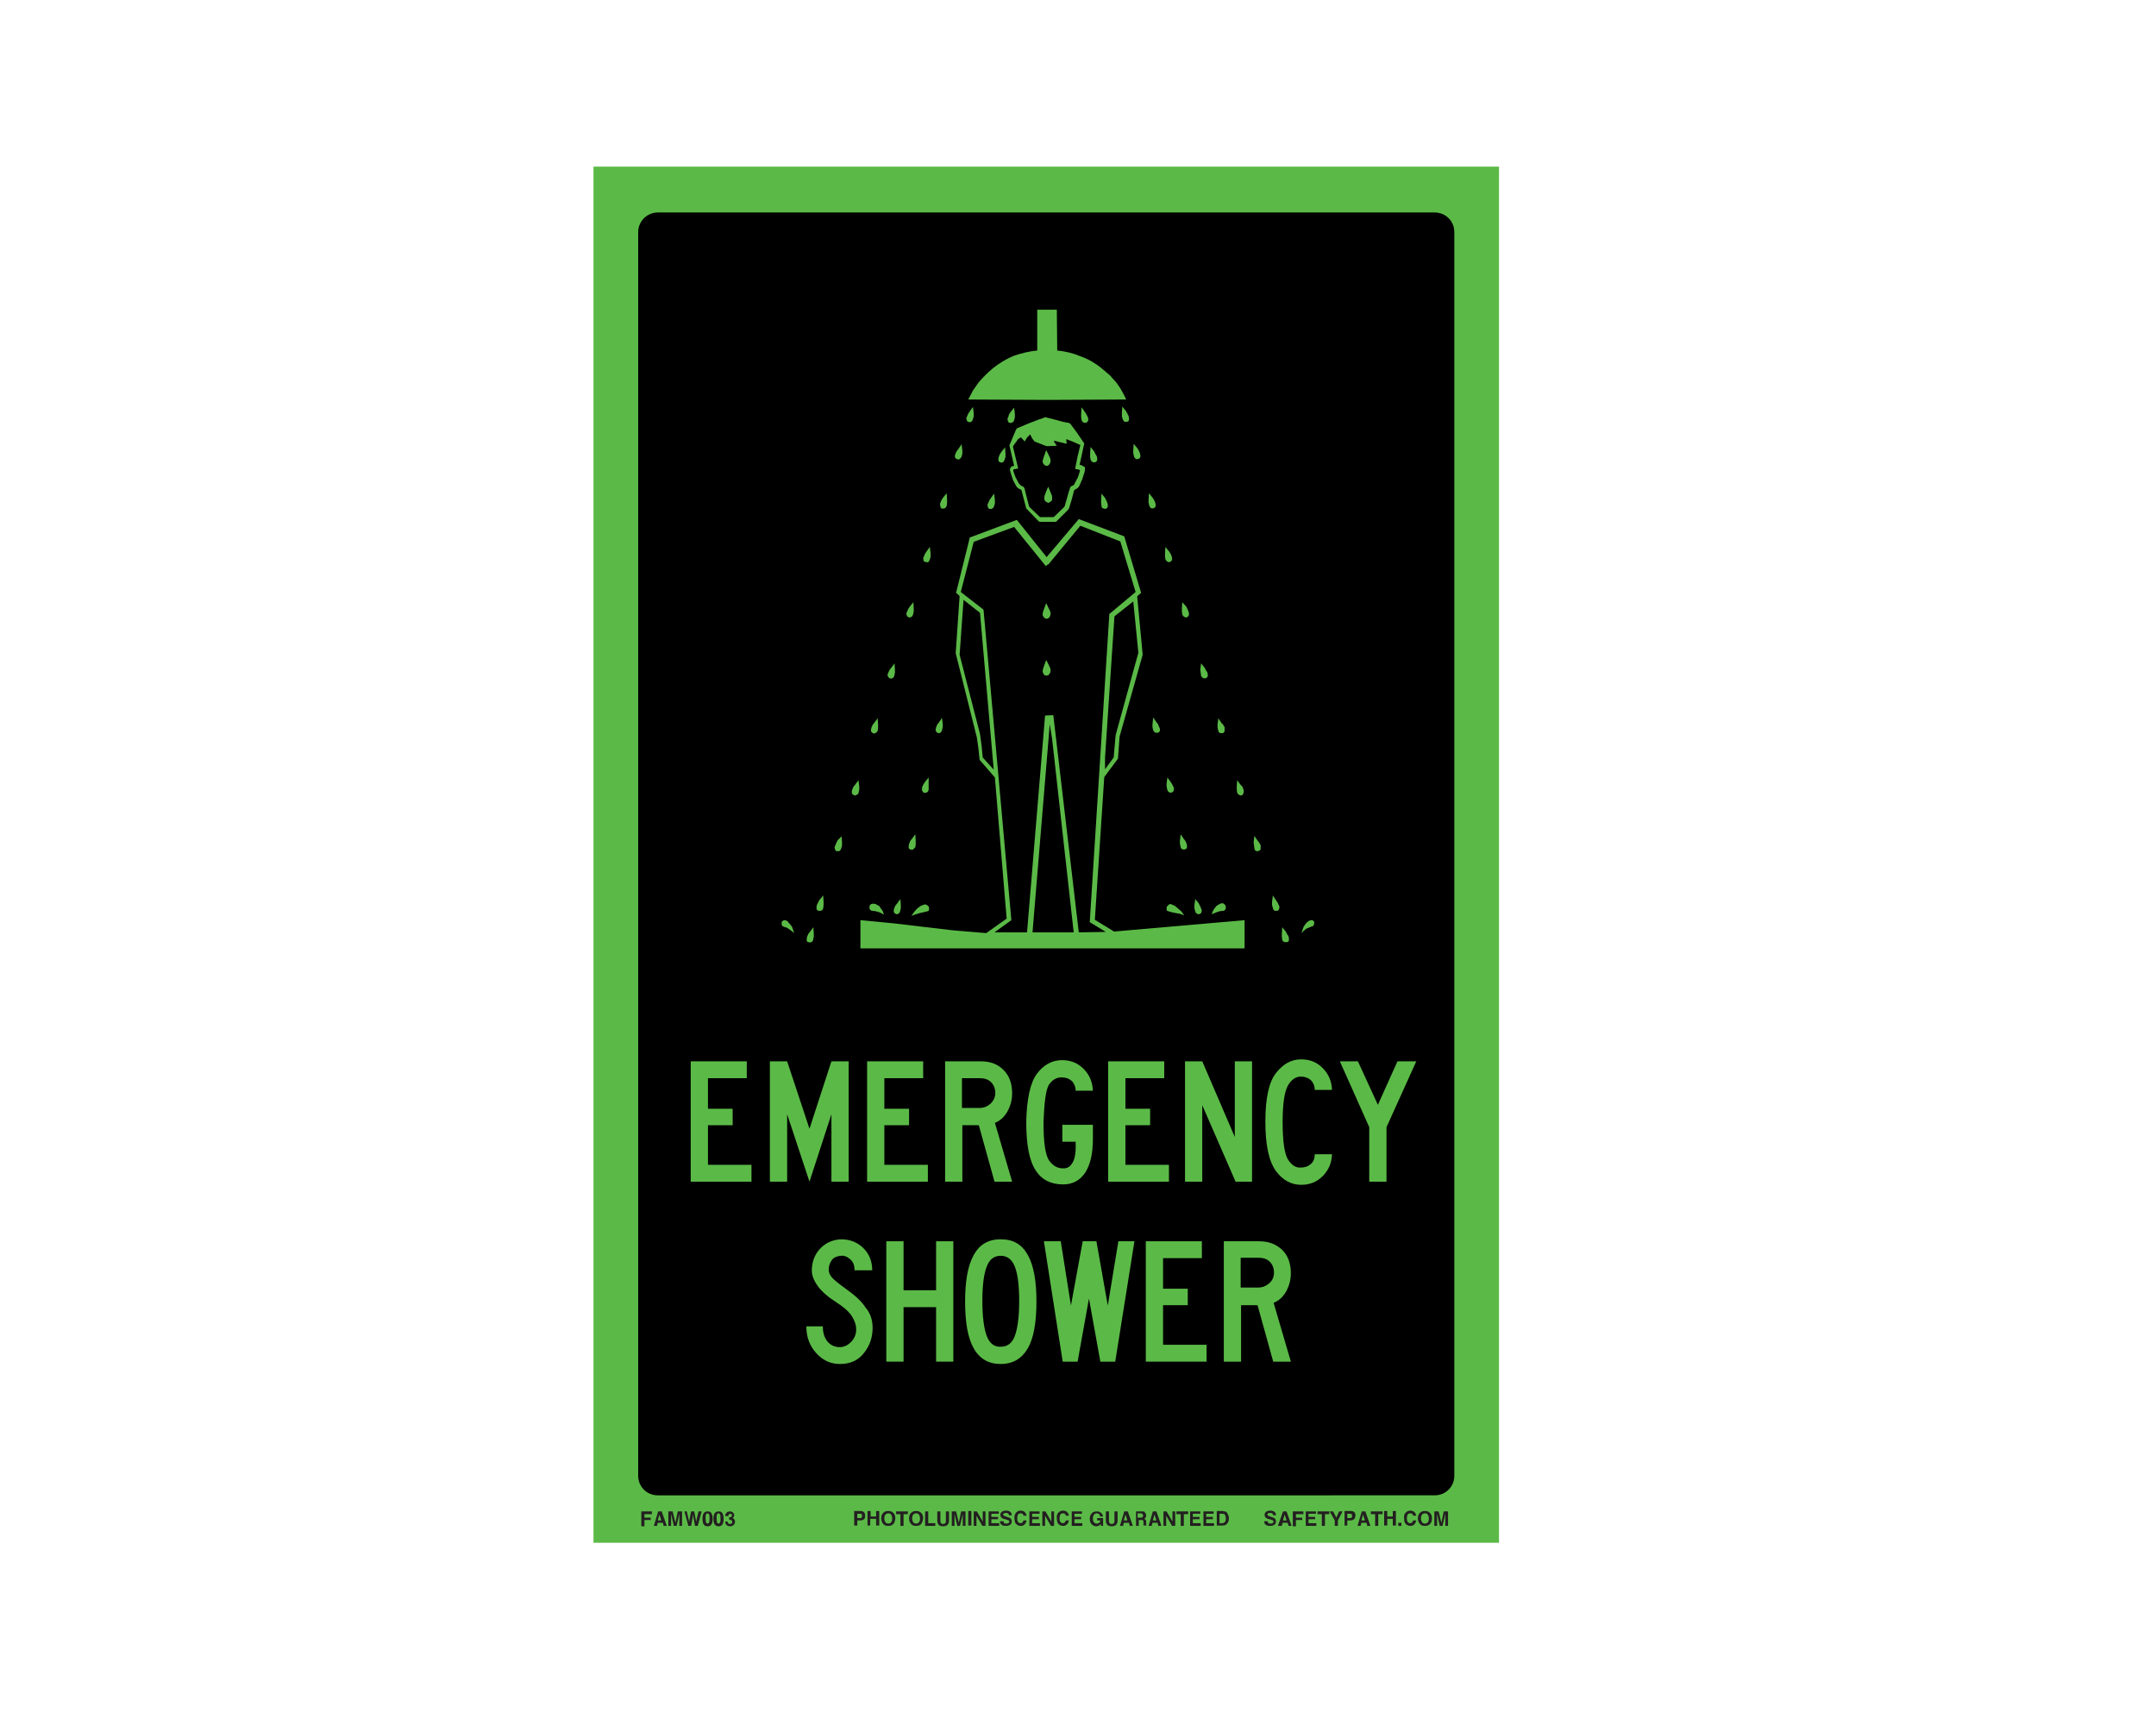 <?xml version="1.0" encoding="utf-8"?>
<!-- Generator: Adobe Illustrator 26.0.1, SVG Export Plug-In . SVG Version: 6.00 Build 0)  -->
<svg version="1.1" id="Layer_1" xmlns="http://www.w3.org/2000/svg" xmlns:xlink="http://www.w3.org/1999/xlink" x="0px" y="0px"
	 viewBox="0 0 550 437" style="enable-background:new 0 0 550 437;" xml:space="preserve">
<style type="text/css">
	.st0{fill:#5BBA47;}
	.st1{enable-background:new    ;}
	.st2{fill:#231F20;}
</style>
<rect x="151.4" y="42.5" class="st0" width="231" height="351"/>
<path d="M167.8,54.2h198.2c2.8,0,5,2.2,5,5v317.2c0,2.8-2.2,5-5,5H167.8c-2.8,0-5-2.2-5-5V59.2C162.8,56.5,165,54.2,167.8,54.2z"/>
<g class="st1">
	<path class="st2" d="M220.4,387.5c-0.2,0.2-0.5,0.3-0.9,0.3h-0.8v1.3h-0.8v-3.7h1.6c0.4,0,0.7,0.1,0.9,0.3c0.2,0.2,0.3,0.5,0.3,0.9
		C220.7,387.1,220.6,387.4,220.4,387.5z M219.8,386.2c-0.1-0.1-0.2-0.1-0.4-0.1h-0.7v1.1h0.7c0.2,0,0.3,0,0.4-0.1
		c0.1-0.1,0.1-0.2,0.1-0.4S219.9,386.3,219.8,386.2z"/>
	<path class="st2" d="M221.3,389.1v-3.7h0.8v1.4h1.4v-1.4h0.8v3.7h-0.8v-1.7H222v1.7H221.3z"/>
	<path class="st2" d="M227.8,388.8c-0.3,0.3-0.7,0.4-1.2,0.4s-0.9-0.1-1.2-0.4c-0.4-0.4-0.6-0.9-0.6-1.5c0-0.7,0.2-1.2,0.6-1.5
		c0.3-0.3,0.7-0.4,1.2-0.4s0.9,0.1,1.2,0.4c0.4,0.3,0.6,0.8,0.6,1.5C228.3,388,228.2,388.5,227.8,388.8z M227.3,388.3
		c0.2-0.2,0.3-0.5,0.3-1c0-0.4-0.1-0.7-0.3-1s-0.4-0.3-0.7-0.3c-0.3,0-0.5,0.1-0.7,0.3s-0.3,0.5-0.3,1c0,0.4,0.1,0.7,0.3,1
		c0.2,0.2,0.4,0.3,0.7,0.3C226.9,388.6,227.1,388.5,227.3,388.3z"/>
	<path class="st2" d="M231.6,385.5v0.7h-1.1v3h-0.8v-3h-1.1v-0.7H231.6z"/>
	<path class="st2" d="M234.9,388.8c-0.3,0.3-0.7,0.4-1.2,0.4s-0.9-0.1-1.2-0.4c-0.4-0.4-0.6-0.9-0.6-1.5c0-0.7,0.2-1.2,0.6-1.5
		c0.3-0.3,0.7-0.4,1.2-0.4s0.9,0.1,1.2,0.4c0.4,0.3,0.6,0.8,0.6,1.5C235.4,388,235.2,388.5,234.9,388.8z M234.4,388.3
		c0.2-0.2,0.3-0.5,0.3-1c0-0.4-0.1-0.7-0.3-1s-0.4-0.3-0.7-0.3c-0.3,0-0.5,0.1-0.7,0.3s-0.3,0.5-0.3,1c0,0.4,0.1,0.7,0.3,1
		c0.2,0.2,0.4,0.3,0.7,0.3C234,388.6,234.2,388.5,234.4,388.3z"/>
	<path class="st2" d="M236,385.5h0.8v3h1.8v0.7H236V385.5z"/>
	<path class="st2" d="M239.1,385.5h0.8v2.3c0,0.3,0,0.4,0.1,0.6c0.1,0.2,0.3,0.3,0.6,0.3c0.3,0,0.5-0.1,0.6-0.3
		c0.1-0.1,0.1-0.3,0.1-0.6v-2.3h0.8v2.3c0,0.4-0.1,0.7-0.2,0.9c-0.2,0.4-0.7,0.6-1.3,0.6c-0.6,0-1.1-0.2-1.3-0.6
		c-0.1-0.2-0.2-0.5-0.2-0.9V385.5z"/>
	<path class="st2" d="M245.2,385.5h1.1v3.7h-0.7v-2.5c0-0.1,0-0.2,0-0.3c0-0.1,0-0.2,0-0.3l-0.7,3.1h-0.7l-0.7-3.1
		c0,0.1,0,0.2,0,0.3s0,0.2,0,0.3v2.5h-0.7v-3.7h1.1l0.7,2.9L245.2,385.5z"/>
	<path class="st2" d="M247.7,389.1H247v-3.7h0.8V389.1z"/>
	<path class="st2" d="M248.4,385.5h0.8l1.5,2.6v-2.6h0.7v3.7h-0.8l-1.5-2.6v2.6h-0.7V385.5z"/>
	<path class="st2" d="M254.8,386.1h-1.9v0.8h1.7v0.6h-1.7v1h2v0.7h-2.7v-3.7h2.6V386.1z"/>
	<path class="st2" d="M256,388c0,0.2,0.1,0.3,0.1,0.4c0.1,0.2,0.3,0.2,0.7,0.2c0.2,0,0.3,0,0.4-0.1c0.2-0.1,0.3-0.2,0.3-0.4
		c0-0.1-0.1-0.2-0.2-0.3c-0.1-0.1-0.3-0.1-0.5-0.2l-0.4-0.1c-0.4-0.1-0.7-0.2-0.8-0.3c-0.2-0.2-0.4-0.4-0.4-0.8
		c0-0.3,0.1-0.6,0.4-0.8c0.2-0.2,0.6-0.3,1.1-0.3c0.4,0,0.7,0.1,1,0.3c0.3,0.2,0.4,0.5,0.4,0.9h-0.7c0-0.2-0.1-0.4-0.3-0.5
		c-0.1-0.1-0.3-0.1-0.5-0.1c-0.2,0-0.4,0-0.5,0.1c-0.1,0.1-0.2,0.2-0.2,0.3c0,0.1,0.1,0.2,0.2,0.3c0.1,0,0.2,0.1,0.5,0.2l0.6,0.2
		c0.3,0.1,0.5,0.2,0.6,0.3c0.2,0.2,0.3,0.4,0.3,0.8c0,0.3-0.1,0.6-0.4,0.8c-0.3,0.2-0.6,0.3-1.1,0.3c-0.5,0-0.9-0.1-1.1-0.3
		c-0.3-0.2-0.4-0.5-0.4-0.9H256z"/>
	<path class="st2" d="M259.2,385.8c0.3-0.3,0.7-0.5,1.1-0.5c0.6,0,1.1,0.2,1.3,0.6c0.2,0.2,0.2,0.5,0.3,0.7h-0.8
		c0-0.2-0.1-0.3-0.2-0.4c-0.1-0.2-0.3-0.2-0.6-0.2c-0.3,0-0.5,0.1-0.6,0.3s-0.2,0.5-0.2,1s0.1,0.7,0.2,0.9c0.2,0.2,0.4,0.3,0.6,0.3
		c0.3,0,0.5-0.1,0.6-0.3c0.1-0.1,0.1-0.2,0.2-0.4h0.8c-0.1,0.4-0.2,0.7-0.5,1c-0.3,0.3-0.6,0.4-1,0.4c-0.5,0-0.9-0.2-1.2-0.5
		c-0.3-0.3-0.4-0.8-0.4-1.4C258.7,386.7,258.9,386.2,259.2,385.8z"/>
	<path class="st2" d="M265.2,386.1h-1.9v0.8h1.7v0.6h-1.7v1h2v0.7h-2.7v-3.7h2.6V386.1z"/>
	<path class="st2" d="M265.9,385.5h0.8l1.5,2.6v-2.6h0.7v3.7h-0.8l-1.5-2.6v2.6h-0.7V385.5z"/>
	<path class="st2" d="M270,385.8c0.3-0.3,0.7-0.5,1.1-0.5c0.6,0,1.1,0.2,1.3,0.6c0.2,0.2,0.2,0.5,0.3,0.7h-0.8
		c0-0.2-0.1-0.3-0.2-0.4c-0.1-0.2-0.3-0.2-0.6-0.2c-0.3,0-0.5,0.1-0.6,0.3s-0.2,0.5-0.2,1s0.1,0.7,0.2,0.9c0.2,0.2,0.4,0.3,0.6,0.3
		c0.3,0,0.5-0.1,0.6-0.3c0.1-0.1,0.1-0.2,0.2-0.4h0.8c-0.1,0.4-0.2,0.7-0.5,1c-0.3,0.3-0.6,0.4-1,0.4c-0.5,0-0.9-0.2-1.2-0.5
		c-0.3-0.3-0.4-0.8-0.4-1.4C269.5,386.7,269.6,386.2,270,385.8z"/>
	<path class="st2" d="M276,386.1h-1.9v0.8h1.7v0.6h-1.7v1h2v0.7h-2.7v-3.7h2.6V386.1z"/>
	<path class="st2" d="M280.6,386.6c-0.1-0.3-0.2-0.4-0.4-0.5c-0.1-0.1-0.3-0.1-0.4-0.1c-0.3,0-0.5,0.1-0.7,0.3s-0.3,0.6-0.3,1
		c0,0.5,0.1,0.8,0.3,1c0.2,0.2,0.4,0.3,0.7,0.3c0.3,0,0.5-0.1,0.6-0.2c0.2-0.1,0.3-0.3,0.3-0.6h-0.8v-0.6h1.5v2h-0.5l-0.1-0.5
		c-0.1,0.2-0.3,0.3-0.4,0.4c-0.2,0.1-0.5,0.2-0.7,0.2c-0.5,0-0.9-0.2-1.2-0.5c-0.3-0.3-0.5-0.8-0.5-1.4c0-0.6,0.2-1.1,0.5-1.4
		c0.3-0.4,0.8-0.5,1.3-0.5c0.5,0,0.8,0.1,1.1,0.4c0.3,0.2,0.4,0.5,0.5,0.9H280.6z"/>
	<path class="st2" d="M282.1,385.5h0.8v2.3c0,0.3,0,0.4,0.1,0.6c0.1,0.2,0.3,0.3,0.6,0.3c0.3,0,0.5-0.1,0.6-0.3
		c0.1-0.1,0.1-0.3,0.1-0.6v-2.3h0.8v2.3c0,0.4-0.1,0.7-0.2,0.9c-0.2,0.4-0.7,0.6-1.3,0.6c-0.6,0-1.1-0.2-1.3-0.6
		c-0.1-0.2-0.2-0.5-0.2-0.9V385.5z"/>
	<path class="st2" d="M286.8,385.5h0.9l1.3,3.7h-0.8l-0.2-0.8h-1.3l-0.2,0.8h-0.8L286.8,385.5z M286.7,387.8h0.9l-0.5-1.5
		L286.7,387.8z"/>
	<path class="st2" d="M291.8,385.5c0.1,0.1,0.2,0.1,0.3,0.3c0.1,0.1,0.1,0.2,0.2,0.3c0,0.1,0.1,0.2,0.1,0.4c0,0.2,0,0.3-0.1,0.5
		c-0.1,0.2-0.2,0.3-0.4,0.4c0.2,0.1,0.3,0.2,0.4,0.3c0.1,0.1,0.1,0.3,0.1,0.6v0.2c0,0.2,0,0.3,0,0.3c0,0.1,0.1,0.2,0.1,0.2v0.1h-0.8
		c0-0.1,0-0.1,0-0.2c0-0.1,0-0.2,0-0.3l0-0.3c0-0.2,0-0.4-0.1-0.5c-0.1-0.1-0.2-0.1-0.4-0.1h-0.7v1.5h-0.7v-3.7h1.8
		C291.4,385.5,291.6,385.5,291.8,385.5z M290.2,386.1v1h0.8c0.2,0,0.3,0,0.4-0.1c0.1-0.1,0.2-0.2,0.2-0.4c0-0.2-0.1-0.4-0.2-0.5
		c-0.1,0-0.2-0.1-0.4-0.1H290.2z"/>
	<path class="st2" d="M294.1,385.5h0.9l1.3,3.7h-0.8l-0.2-0.8h-1.3l-0.2,0.8h-0.8L294.1,385.5z M294.1,387.8h0.9l-0.5-1.5
		L294.1,387.8z"/>
	<path class="st2" d="M296.8,385.5h0.8l1.5,2.6v-2.6h0.7v3.7H299l-1.5-2.6v2.6h-0.7V385.5z"/>
	<path class="st2" d="M303.1,385.5v0.7H302v3h-0.8v-3h-1.1v-0.7H303.1z"/>
	<path class="st2" d="M306.2,386.1h-1.9v0.8h1.7v0.6h-1.7v1h2v0.7h-2.7v-3.7h2.6V386.1z"/>
	<path class="st2" d="M309.6,386.1h-1.9v0.8h1.7v0.6h-1.7v1h2v0.7H307v-3.7h2.6V386.1z"/>
	<path class="st2" d="M312.5,385.5c0.3,0.1,0.5,0.2,0.6,0.5c0.1,0.2,0.2,0.4,0.3,0.6c0,0.2,0.1,0.4,0.1,0.6c0,0.5-0.1,0.9-0.3,1.2
		c-0.3,0.5-0.7,0.7-1.2,0.7h-1.6v-3.7h1.6C312.1,385.5,312.3,385.5,312.5,385.5z M311.1,386.1v2.4h0.7c0.4,0,0.6-0.2,0.8-0.5
		c0.1-0.2,0.1-0.4,0.1-0.7c0-0.4-0.1-0.7-0.2-0.9c-0.1-0.2-0.3-0.3-0.7-0.3H311.1z"/>
</g>
<g class="st1">
	<path class="st2" d="M323.4,388c0,0.2,0.1,0.3,0.1,0.4c0.1,0.2,0.3,0.2,0.7,0.2c0.2,0,0.3,0,0.4-0.1c0.2-0.1,0.3-0.2,0.3-0.4
		c0-0.1-0.1-0.2-0.2-0.3c-0.1-0.1-0.3-0.1-0.5-0.2l-0.4-0.1c-0.4-0.1-0.7-0.2-0.8-0.3c-0.2-0.2-0.4-0.4-0.4-0.8
		c0-0.3,0.1-0.6,0.4-0.8c0.2-0.2,0.6-0.3,1.1-0.3c0.4,0,0.7,0.1,1,0.3c0.3,0.2,0.4,0.5,0.4,0.9h-0.7c0-0.2-0.1-0.4-0.3-0.5
		c-0.1-0.1-0.3-0.1-0.5-0.1c-0.2,0-0.4,0-0.5,0.1c-0.1,0.1-0.2,0.2-0.2,0.3c0,0.1,0.1,0.2,0.2,0.3c0.1,0,0.2,0.1,0.5,0.2l0.6,0.2
		c0.3,0.1,0.5,0.2,0.6,0.3c0.2,0.2,0.3,0.4,0.3,0.8c0,0.3-0.1,0.6-0.4,0.8c-0.3,0.2-0.6,0.3-1.1,0.3c-0.5,0-0.9-0.1-1.1-0.3
		c-0.3-0.2-0.4-0.5-0.4-0.9H323.4z"/>
	<path class="st2" d="M327.3,385.5h0.9l1.3,3.7h-0.8l-0.2-0.8h-1.3l-0.2,0.8H326L327.3,385.5z M327.3,387.8h0.9l-0.5-1.5
		L327.3,387.8z"/>
	<path class="st2" d="M329.9,385.5h2.6v0.7h-1.9v0.9h1.6v0.6h-1.6v1.6h-0.8V385.5z"/>
	<path class="st2" d="M335.7,386.1h-1.9v0.8h1.7v0.6h-1.7v1h2v0.7h-2.7v-3.7h2.6V386.1z"/>
	<path class="st2" d="M339.1,385.5v0.7H338v3h-0.8v-3h-1.1v-0.7H339.1z"/>
	<path class="st2" d="M341.6,385.5h0.9l-1.2,2.3v1.4h-0.8v-1.4l-1.3-2.3h0.9l0.8,1.6L341.6,385.5z"/>
	<path class="st2" d="M345.4,387.5c-0.2,0.2-0.5,0.3-0.9,0.3h-0.8v1.3H343v-3.7h1.6c0.4,0,0.7,0.1,0.9,0.3c0.2,0.2,0.3,0.5,0.3,0.9
		C345.7,387.1,345.6,387.4,345.4,387.5z M344.8,386.2c-0.1-0.1-0.2-0.1-0.4-0.1h-0.7v1.1h0.7c0.2,0,0.3,0,0.4-0.1
		c0.1-0.1,0.1-0.2,0.1-0.4S344.9,386.3,344.8,386.2z"/>
	<path class="st2" d="M347.4,385.5h0.9l1.3,3.7h-0.8l-0.2-0.8h-1.3l-0.2,0.8h-0.8L347.4,385.5z M347.3,387.8h0.9l-0.5-1.5
		L347.3,387.8z"/>
	<path class="st2" d="M352.7,385.5v0.7h-1.1v3h-0.8v-3h-1.1v-0.7H352.7z"/>
	<path class="st2" d="M353.1,389.1v-3.7h0.8v1.4h1.4v-1.4h0.8v3.7h-0.8v-1.7h-1.4v1.7H353.1z"/>
	<path class="st2" d="M356.7,388.4h0.8v0.8h-0.8V388.4z"/>
	<path class="st2" d="M358.6,385.8c0.3-0.3,0.7-0.5,1.1-0.5c0.6,0,1.1,0.2,1.3,0.6c0.2,0.2,0.2,0.5,0.3,0.7h-0.8
		c0-0.2-0.1-0.3-0.2-0.4c-0.1-0.2-0.3-0.2-0.6-0.2c-0.3,0-0.5,0.1-0.6,0.3s-0.2,0.5-0.2,1s0.1,0.7,0.2,0.9c0.2,0.2,0.4,0.3,0.6,0.3
		c0.3,0,0.5-0.1,0.6-0.3c0.1-0.1,0.1-0.2,0.2-0.4h0.8c-0.1,0.4-0.2,0.7-0.5,1c-0.3,0.3-0.6,0.4-1,0.4c-0.5,0-0.9-0.2-1.2-0.5
		c-0.3-0.3-0.4-0.8-0.4-1.4C358.1,386.7,358.2,386.2,358.6,385.8z"/>
	<path class="st2" d="M364.7,388.8c-0.3,0.3-0.7,0.4-1.2,0.4s-0.9-0.1-1.2-0.4c-0.4-0.4-0.6-0.9-0.6-1.5c0-0.7,0.2-1.2,0.6-1.5
		c0.3-0.3,0.7-0.4,1.2-0.4s0.9,0.1,1.2,0.4c0.4,0.3,0.6,0.8,0.6,1.5C365.3,388,365.1,388.5,364.7,388.8z M364.2,388.3
		c0.2-0.2,0.3-0.5,0.3-1c0-0.4-0.1-0.7-0.3-1s-0.4-0.3-0.7-0.3c-0.3,0-0.5,0.1-0.7,0.3s-0.3,0.5-0.3,1c0,0.4,0.1,0.7,0.3,1
		c0.2,0.2,0.4,0.3,0.7,0.3C363.8,388.6,364.1,388.5,364.2,388.3z"/>
	<path class="st2" d="M368.3,385.5h1.1v3.7h-0.7v-2.5c0-0.1,0-0.2,0-0.3c0-0.1,0-0.2,0-0.3l-0.7,3.1h-0.7l-0.7-3.1
		c0,0.1,0,0.2,0,0.3s0,0.2,0,0.3v2.5h-0.7v-3.7h1.1l0.7,2.9L368.3,385.5z"/>
</g>
<g class="st1">
	<path class="st2" d="M163.7,385.5h2.6v0.7h-1.9v0.9h1.6v0.6h-1.6v1.6h-0.8V385.5z"/>
	<path class="st2" d="M167.9,385.5h0.9l1.3,3.7h-0.8l-0.2-0.8h-1.3l-0.2,0.8h-0.8L167.9,385.5z M167.8,387.8h0.9l-0.5-1.5
		L167.8,387.8z"/>
	<path class="st2" d="M172.9,385.5h1.1v3.7h-0.7v-2.5c0-0.1,0-0.2,0-0.3c0-0.1,0-0.2,0-0.3l-0.7,3.1h-0.7l-0.7-3.1
		c0,0.1,0,0.2,0,0.3c0,0.1,0,0.2,0,0.3v2.5h-0.7v-3.7h1.1l0.7,2.9L172.9,385.5z"/>
	<path class="st2" d="M175.2,385.5l0.5,2.1l0.1,0.6l0.1-0.6l0.4-2.1h0.8l0.4,2.1l0.1,0.6l0.1-0.6l0.5-2.1h0.8l-1,3.7h-0.7l-0.4-2.2
		l-0.1-0.7l-0.1,0.7l-0.4,2.2h-0.7l-1-3.7H175.2z"/>
	<path class="st2" d="M181.5,386c0.2,0.3,0.3,0.8,0.3,1.4s-0.1,1.1-0.3,1.4s-0.5,0.5-1,0.5s-0.8-0.2-1-0.5s-0.3-0.8-0.3-1.4
		s0.1-1.1,0.3-1.4s0.5-0.5,1-0.5S181.3,385.6,181.5,386z M180.1,388.3c0.1,0.2,0.2,0.3,0.4,0.3s0.3-0.1,0.4-0.3s0.1-0.5,0.1-1
		c0-0.4,0-0.8-0.1-1c-0.1-0.2-0.2-0.3-0.4-0.3s-0.3,0.1-0.4,0.3c-0.1,0.2-0.1,0.5-0.1,1C180,387.8,180.1,388.1,180.1,388.3z"/>
	<path class="st2" d="M184.3,386c0.2,0.3,0.3,0.8,0.3,1.4s-0.1,1.1-0.3,1.4s-0.5,0.5-1,0.5s-0.8-0.2-1-0.5s-0.3-0.8-0.3-1.4
		s0.1-1.1,0.3-1.4s0.5-0.5,1-0.5S184.1,385.6,184.3,386z M182.9,388.3c0.1,0.2,0.2,0.3,0.4,0.3s0.3-0.1,0.4-0.3s0.1-0.5,0.1-1
		c0-0.4,0-0.8-0.1-1c-0.1-0.2-0.2-0.3-0.4-0.3s-0.3,0.1-0.4,0.3c-0.1,0.2-0.1,0.5-0.1,1C182.8,387.8,182.9,388.1,182.9,388.3z"/>
	<path class="st2" d="M185.6,388c0,0.1,0,0.3,0.1,0.4c0.1,0.2,0.2,0.3,0.5,0.3c0.1,0,0.3,0,0.4-0.1c0.1-0.1,0.2-0.2,0.2-0.4
		c0-0.2-0.1-0.4-0.3-0.5c-0.1,0-0.3-0.1-0.5-0.1V387c0.2,0,0.4,0,0.5-0.1c0.2-0.1,0.2-0.2,0.2-0.4c0-0.1,0-0.3-0.1-0.3
		s-0.2-0.1-0.3-0.1c-0.2,0-0.3,0.1-0.4,0.2c-0.1,0.1-0.1,0.2-0.1,0.4H185c0-0.2,0-0.4,0.1-0.5c0.1-0.1,0.1-0.3,0.3-0.4
		c0.1-0.1,0.2-0.2,0.3-0.2s0.3-0.1,0.5-0.1c0.3,0,0.6,0.1,0.8,0.3c0.2,0.2,0.3,0.4,0.3,0.7c0,0.2-0.1,0.4-0.2,0.5
		c-0.1,0.1-0.2,0.2-0.2,0.2c0.1,0,0.2,0.1,0.3,0.2c0.2,0.2,0.3,0.4,0.3,0.7c0,0.3-0.1,0.6-0.3,0.8s-0.5,0.4-0.9,0.4
		c-0.5,0-0.9-0.2-1.1-0.5c-0.1-0.2-0.2-0.4-0.2-0.7H185.6z"/>
</g>
<g class="st1">
	<path class="st0" d="M191.7,301.4h-15.5v-30.7h14.3v4.3h-9.9v7.8h6.3v4.2h-6.3v10.1h11.1V301.4z"/>
	<path class="st0" d="M216.5,301.4h-4.4v-17.2l-5.6,17.2l-5.7-17.2v17.2h-4.4v-30.7h4.4l5.7,17.2l5.6-17.2h4.4V301.4z"/>
	<path class="st0" d="M236.7,301.4h-15.5v-30.7h14.3v4.3h-9.9v7.8h6.3v4.2h-6.3v10.1h11.1V301.4z"/>
	<path class="st0" d="M258.2,301.4h-4.5l-4-14.4h-4.2v14.4h-4.4v-30.7h9.1c2.4,0,4.3,0.7,5.8,2.2c1.5,1.5,2.2,3.5,2.2,6
		c0,1.6-0.4,3.1-1.2,4.6c-0.8,1.4-1.9,2.4-3.2,2.9L258.2,301.4z M253.9,278.8c0-1.2-0.4-2.1-1.1-2.8c-0.7-0.7-1.7-1-2.9-1h-4.5v7.6
		h4.5c1.1,0,2-0.4,2.8-1.1C253.5,280.7,253.9,279.8,253.9,278.8z"/>
	<path class="st0" d="M278.8,290.6c0,3.5-0.6,6.3-1.9,8.4c-1.3,2-3.2,3.1-5.7,3.1c-3.1,0-5.5-1.2-7-3.6c-1.6-2.4-2.4-6.5-2.4-12.2
		c0.1-5.9,1-10.1,2.7-12.4s3.9-3.5,6.4-3.5c2.2,0,4,0.7,5.5,2.2c1.5,1.5,2.3,3.3,2.4,5.6h-4.4c0-1-0.4-1.9-1-2.5
		c-0.7-0.6-1.5-0.9-2.6-0.9c-1.2,0-2.2,0.5-3.1,1.7s-1.3,4.5-1.5,9.9c0,5.1,0.5,8.4,1.5,9.7s2.1,1.9,3.4,1.9c1.2,0.1,2-0.5,2.6-1.6
		c0.6-1.1,0.8-2.9,0.7-5.2H271v-4.3h7.8V290.6z"/>
	<path class="st0" d="M298.2,301.4h-15.5v-30.7H297v4.3h-9.9v7.8h6.3v4.2h-6.3v10.1h11.1V301.4z"/>
	<path class="st0" d="M319.4,301.4h-4.2l-8.5-19.5v19.5h-4.4v-30.7h4.4L315,290v-19.3h4.4V301.4z"/>
	<path class="st0" d="M322.8,286.1c0-6,0.9-10.1,2.7-12.4c1.8-2.3,3.9-3.5,6.4-3.5c2.2,0,4,0.7,5.5,2.2c1.5,1.5,2.3,3.3,2.4,5.6
		h-4.4c0-1-0.4-1.9-1-2.5c-0.7-0.6-1.5-0.9-2.6-0.9c-1.2,0-2.3,0.7-3.2,2.2c-0.9,1.5-1.4,4.6-1.4,9.4c0,5,0.5,8.2,1.4,9.6
		c0.9,1.4,2,2.1,3.2,2c1.1,0,1.9-0.3,2.6-0.9c0.7-0.6,1-1.5,1-2.5h4.4c-0.1,2.3-0.9,4.1-2.4,5.6c-1.5,1.5-3.3,2.2-5.5,2.2
		c-2.5,0-4.7-1.2-6.4-3.5C323.7,296.2,322.8,292.1,322.8,286.1z"/>
	<path class="st0" d="M361.3,270.7l-7.6,16.8v13.9h-4.4v-13.9l-7.5-16.8h4.6l5.1,11.1l5-11.1H361.3z"/>
</g>
<g class="st1">
	<path class="st0" d="M222.6,338.7c0,2.4-0.7,4.5-2.2,6.4c-1.5,1.9-3.5,2.8-6.1,2.8c-2.4,0-4.4-0.9-6.1-2.8
		c-1.7-1.9-2.5-4.1-2.5-6.8h4.2c0,1.6,0.4,2.9,1.2,3.9c0.8,0.9,1.8,1.4,3.1,1.4c1.2,0,2.1-0.5,3-1.4c0.8-0.9,1.3-2,1.2-3.3
		c0-1-0.4-2.1-1.1-3.2c-0.7-1.1-2-2.3-3.9-3.5c-2.2-1.4-3.8-2.8-4.8-4.2s-1.5-2.7-1.5-3.9c0-2.2,0.7-4.1,2.1-5.6
		c1.4-1.5,3.2-2.3,5.4-2.4c2.3,0,4.2,0.8,5.7,2.3c1.5,1.5,2.2,3.4,2.2,5.6h-4.5c0-1.2-0.3-2.1-1.1-2.8c-0.8-0.7-1.6-1-2.4-0.9
		c-1,0.1-1.8,0.4-2.3,1.1s-0.8,1.5-0.8,2.5c0,0.6,0.3,1.3,0.8,1.9c0.5,0.6,1.6,1.5,3.4,2.8c2.4,1.7,4.2,3.3,5.2,4.9
		C222.1,335,222.6,336.8,222.6,338.7z"/>
	<path class="st0" d="M243.2,347.3h-4.4v-13.9h-8.3v13.9h-4.4v-30.7h4.4v12.5h8.3v-12.5h4.4V347.3z"/>
	<path class="st0" d="M255.3,347.9c-3.1,0-5.4-1.3-6.9-4c-1.5-2.6-2.2-6.6-2.2-11.9c0-5.3,0.7-9.2,2.2-11.9c1.5-2.7,3.7-4,6.9-4
		s5.4,1.3,6.9,4c1.5,2.7,2.2,6.6,2.2,11.9c0,5.3-0.7,9.3-2.2,11.9C260.7,346.5,258.4,347.9,255.3,347.9z M255.3,343.5
		c1.7,0,2.9-0.9,3.6-2.8c0.7-1.9,1.1-4.9,1.1-8.9c0-4-0.4-6.9-1.1-8.7c-0.7-1.8-1.9-2.8-3.6-2.8s-2.9,0.9-3.6,2.8
		c-0.7,1.8-1.1,4.7-1.1,8.7c0,4,0.4,7,1.1,8.9C252.4,342.6,253.6,343.6,255.3,343.5z"/>
	<path class="st0" d="M289.4,316.6l-4.9,30.7h-3.8l-2.9-16.1l-2.9,16.1h-3.8l-4.8-30.7h4.3l2.6,16.4l3-16.4h3.5l2.9,16.4l2.7-16.4
		H289.4z"/>
	<path class="st0" d="M307.8,347.3h-15.5v-30.7h14.3v4.3h-9.9v7.8h6.3v4.2h-6.3V343h11.1V347.3z"/>
	<path class="st0" d="M329.3,347.3h-4.5l-4-14.4h-4.2v14.4h-4.4v-30.7h9.1c2.4,0,4.3,0.8,5.8,2.2c1.5,1.5,2.2,3.5,2.2,6
		c0,1.6-0.4,3.1-1.2,4.6c-0.8,1.4-1.9,2.4-3.2,2.9L329.3,347.3z M325,324.6c0-1.2-0.4-2.1-1.1-2.8c-0.7-0.7-1.7-1-2.9-1h-4.5v7.6
		h4.5c1.1,0,2-0.4,2.8-1.1C324.6,326.6,325,325.7,325,324.6z"/>
</g>
<polygon class="st0" points="202,236.3 201.5,235.7 200.9,235 200.6,234.8 200.2,234.7 199.8,234.8 199.5,235 199.4,235.3 
	199.4,235.8 199.6,236.2 200,236.4 200.7,236.6 201.3,237 202,237.5 202.6,238 202.3,237.1 "/>
<polygon class="st0" points="206.6,237.7 206.2,238.2 205.9,238.9 205.8,239.4 205.8,239.9 205.9,240.2 206.2,240.3 206.6,240.4 
	206.9,240.3 207.2,240.2 207.4,239.8 207.6,238.9 207.6,238.2 207.5,236.5 "/>
<polygon class="st0" points="209,229.6 208.7,230.2 208.4,230.8 208.3,231.3 208.3,231.8 208.5,232.2 208.8,232.3 209,232.3 
	209.4,232.3 209.8,232.1 210,231.7 210.1,230.8 210.1,230.1 210,228.4 "/>
<polygon class="st0" points="213.7,214.3 213.4,214.9 213.1,215.6 212.9,216.1 213,216.6 213.1,216.9 213.4,217.1 213.7,217.1 
	214.1,217.1 214.4,216.8 214.6,216.4 214.8,215.7 214.8,214.8 214.7,213.3 "/>
<polygon class="st0" points="218.1,200.2 217.7,200.7 217.4,201.4 217.3,201.9 217.3,202.3 217.5,202.6 217.8,202.8 218.1,202.9 
	218.4,202.8 218.8,202.6 219,202.3 219.2,201.4 219.2,200.6 219,199 "/>
<polygon class="st0" points="222.7,187 222.9,187.1 223.3,187 223.6,186.8 223.9,186.4 224,185.6 224,184.8 223.9,183.2 223,184.4 
	222.6,184.9 222.3,185.6 222.2,186.1 222.2,186.5 222.4,186.8 "/>
<polygon class="st0" points="222.4,232.3 223.3,232.4 224.4,232.7 225.5,233.3 225.2,232.4 224.7,231.7 224.3,231.1 223.4,230.6 
	223,230.5 222.6,230.5 222.2,230.6 221.9,230.9 221.8,231.3 221.8,231.7 222,232.1 "/>
<polygon class="st0" points="228,232.2 228,232.6 228.2,232.9 228.5,233.1 228.8,233.2 229.1,233.1 229.4,232.9 229.6,232.5 
	229.8,231.7 229.8,230.9 229.7,229.3 228.9,230.4 228.4,231 228.1,231.7 "/>
<polygon class="st0" points="232.2,214.5 231.9,215.3 231.8,215.8 231.8,216.3 232,216.5 232.2,216.7 232.5,216.7 232.9,216.7 
	233.2,216.4 233.5,216.1 233.6,215.3 233.6,214.4 233.5,212.8 232.6,214 "/>
<polygon class="st0" points="235.6,202.2 235.9,202.2 236.3,202.2 236.7,201.9 236.9,201.5 236.9,200.6 236.9,199.9 236.9,198.3 
	236,199.4 235.6,200 235.3,200.6 235.2,201.1 235.2,201.6 235.4,201.9 "/>
<polygon class="st0" points="232.5,233.6 233.6,233.2 234.6,232.9 235.5,232.7 236.7,232.4 236.9,232.3 237,232 237,231.6 
	236.9,231.2 236.4,230.8 236.1,230.7 235.8,230.7 234.8,231.1 233.9,231.8 233.2,232.6 "/>
<polygon class="st0" points="235.7,143.2 236,143.3 236.4,143.4 236.8,143.4 237,143.1 237.2,142.7 237.4,142 237.4,141.1 
	237.2,139.5 236.4,140.6 236,141.2 235.7,141.9 235.5,142.4 235.6,142.9 "/>
<polygon class="st0" points="239.1,186.9 239.5,187 239.9,186.9 240.1,186.7 240.3,186.3 240.5,185.5 240.5,184.7 240.3,183.1 
	239.5,184.3 239.1,184.8 238.8,185.5 238.7,186 238.7,186.4 238.9,186.7 "/>
<polygon class="st0" points="240,129.5 240.2,129.7 240.6,129.7 240.9,129.7 241.3,129.4 241.5,129 241.6,128.3 241.6,127.4 
	241.5,125.8 240.6,126.9 240.2,127.5 239.9,128.2 239.8,128.6 239.9,129.2 "/>
<polygon class="st0" points="244.1,117.1 244.5,117.2 244.8,117.1 245.1,116.8 245.3,116.5 245.5,115.7 245.5,114.9 245.3,113.3 
	244.5,114.5 244.1,115 243.8,115.6 243.6,116.2 243.6,116.6 243.8,116.9 "/>
<polygon class="st0" points="246.7,107.4 247,107.6 247.4,107.7 247.7,107.6 248,107.4 248.2,106.9 248.4,106.2 248.4,105.4 
	248.2,103.8 247.4,104.9 247,105.5 246.7,106.2 246.5,106.6 246.6,107.1 "/>
<polygon class="st0" points="252.4,127.6 252.1,128.3 251.9,128.7 252,129.3 252.1,129.6 252.4,129.8 252.8,129.8 253,129.8 
	253.4,129.5 253.6,129.1 253.8,128.4 253.8,127.5 253.6,125.9 252.8,127 "/>
<polygon class="st0" points="255.1,115.8 254.8,116.5 254.7,116.9 254.7,117.4 254.8,117.7 255.1,117.9 255.5,118 255.9,117.9 
	256.1,117.6 256.3,117.2 256.5,116.5 256.5,115.7 256.4,114.1 255.5,115.2 "/>
<polygon class="st0" points="258.5,107.6 258.7,107.2 258.9,106.4 258.9,105.6 258.7,104 257.8,105.1 257.4,105.7 257.2,106.4 
	257,106.8 257.1,107.3 257.2,107.6 257.4,107.8 257.8,107.9 258.1,107.8 "/>
<polygon class="st0" points="277.1,107.8 277.4,107.6 277.6,107.3 277.6,106.7 277.5,106.4 277.1,105.6 276.7,105 275.9,103.9 
	275.8,105.6 275.8,106.4 275.9,107.1 276.1,107.5 276.4,107.8 276.8,107.8 "/>
<polygon class="st0" points="279.1,115.1 278.2,114 278.1,115.6 278.1,116.5 278.2,117.2 278.4,117.6 278.8,117.9 279.1,117.9 
	279.4,117.9 279.7,117.7 279.9,117.4 279.9,116.8 279.8,116.4 279.4,115.7 "/>
<polygon class="st0" points="281.9,127 281,125.9 280.9,127.5 280.9,128.3 281,129.1 281.1,129.5 281.5,129.7 281.9,129.8 
	282.2,129.7 282.5,129.5 282.6,129.2 282.6,128.7 282.5,128.3 282.2,127.6 "/>
<path class="st0" d="M287.3,101.9c-0.7-1.5-1.5-3-2.5-4.3l-1.7-1.9l-2-1.7c-1.6-1.3-3.4-2.4-5.4-3.1c-1.9-0.8-3.9-1.3-6-1.5
	l-0.1-10.4h-5v10.4c-2.1,0.2-4.1,0.7-6.1,1.4c-1.9,0.8-3.7,1.9-5.3,3.2c-1.3,1.1-2.5,2.3-3.6,3.6l-1.4,2l-1.2,2.3l20.2,0.1
	L287.3,101.9z"/>
<polygon class="st0" points="286.3,103.7 286.2,105.3 286.2,106.2 286.4,106.9 286.6,107.3 286.9,107.6 287.2,107.6 287.5,107.6 
	287.9,107.4 288,107.1 288,106.6 287.9,106.1 287.6,105.5 287.2,104.8 "/>
<polygon class="st0" points="289.5,116.8 289.8,117.1 290.2,117.1 290.5,117 290.8,116.8 290.9,116.6 290.9,116.1 290.8,115.6 
	290.5,114.9 290.2,114.4 289.2,113.2 289.1,114.8 289.1,115.6 289.3,116.5 "/>
<polygon class="st0" points="293.4,129.4 293.6,129.6 294,129.7 294.3,129.6 294.7,129.4 294.8,129.1 294.8,128.6 294.7,128.2 
	294.4,127.5 294,126.9 293.1,125.8 293,127.4 293,128.2 293.2,129 "/>
<polygon class="st0" points="294,184.7 294,185.5 294.2,186.3 294.4,186.6 294.8,186.9 295.1,186.9 295.4,186.9 295.7,186.7 
	295.9,186.4 295.9,185.9 295.7,185.4 295.4,184.7 295,184.2 294.2,183 "/>
<polygon class="st0" points="297.6,143.1 297.9,143.3 298.2,143.4 298.5,143.3 298.8,143.1 299,142.8 299,142.4 298.9,141.9 
	298.6,141.2 298.2,140.6 297.3,139.5 297.2,141.1 297.2,141.9 297.3,142.7 "/>
<polygon class="st0" points="298.6,199.4 297.8,198.3 297.6,199.9 297.6,200.6 297.8,201.5 298,201.9 298.3,202.1 298.6,202.2 
	299,202.1 299.3,201.9 299.4,201.6 299.5,201.1 299.3,200.6 299,200 "/>
<polygon class="st0" points="298.4,230.6 298.1,230.8 297.7,231.2 297.6,231.5 297.6,231.9 297.7,232.3 298,232.4 299,232.7 
	300,232.9 301.1,233.1 302.1,233.5 301.4,232.5 300.6,231.8 299.8,231.1 298.7,230.6 "/>
<polygon class="st0" points="301.3,216.4 301.6,216.6 302,216.7 302.4,216.6 302.7,216.4 302.8,216.2 302.8,215.7 302.7,215.2 
	302.4,214.5 302,214 301.2,212.8 301,214.4 301,215.2 301.2,216.1 "/>
<polygon class="st0" points="301.8,157.1 302.2,157.4 302.6,157.5 302.9,157.4 303.1,157.2 303.3,156.9 303.3,156.5 303.2,156 
	302.9,155.3 302.6,154.7 301.6,153.6 301.5,155.2 301.5,156 301.6,156.7 "/>
<polygon class="st0" points="305.1,232.9 305.5,233.1 305.8,233.2 306.1,233.1 306.4,232.9 306.5,232.6 306.6,232.2 306.4,231.7 
	306.1,231 305.8,230.4 304.9,229.3 304.7,230.9 304.7,231.7 304.9,232.4 "/>
<polygon class="st0" points="306.4,172.4 306.6,172.7 307,173 307.4,173 307.6,173 307.9,172.8 308.1,172.5 308.1,172 308,171.5 
	307.6,170.9 307.3,170.3 306.4,169.2 306.2,170.8 306.3,171.6 "/>
<polygon class="st0" points="310.9,186.7 311.3,187 311.6,187 312,187 312.2,186.8 312.4,186.5 312.4,186.1 312.4,185.5 312,184.8 
	311.6,184.4 310.8,183.2 310.6,184.8 310.6,185.6 310.8,186.4 "/>
<polygon class="st0" points="311.2,232.4 312.2,232.3 312.5,232.1 312.7,231.7 312.7,231.3 312.6,230.9 312.3,230.6 312,230.4 
	311.5,230.4 311.1,230.6 310.4,231 309.8,231.7 309.4,232.4 309.1,233.2 310.3,232.7 "/>
<polygon class="st0" points="315.8,202.5 316.2,202.8 316.5,202.9 316.9,202.8 317.1,202.6 317.2,202.3 317.3,201.8 317.2,201.3 
	316.9,200.6 316.5,200.2 315.6,199 315.5,200.6 315.5,201.4 315.6,202.2 "/>
<polygon class="st0" points="321.2,214.9 320.8,214.4 320,213.2 319.8,214.8 319.9,215.6 320,216.4 320.1,216.8 320.5,217.1 
	320.9,217.1 321.2,217 321.5,216.8 321.6,216.5 321.6,216.1 321.6,215.6 "/>
<polygon class="st0" points="325.9,230.2 325.5,229.6 324.7,228.4 324.5,230.1 324.5,230.8 324.7,231.6 324.9,232.1 325.2,232.3 
	325.5,232.3 325.9,232.3 326.2,232.1 326.3,231.8 326.4,231.3 326.2,230.8 "/>
<polygon class="st0" points="328.3,238.2 328,237.6 327.1,236.5 327,238.1 327,238.9 327.1,239.7 327.3,240.1 327.7,240.3 
	328,240.3 328.3,240.3 328.6,240.2 328.8,239.9 328.8,239.3 328.7,238.8 "/>
<polygon class="st0" points="334.8,234.7 334.4,234.7 334.1,234.8 333.7,235 333.1,235.6 332.6,236.3 332.3,237.1 332,238 
	332.6,237.4 333.2,236.9 333.9,236.6 334.6,236.3 335,236.2 335.2,235.8 335.3,235.3 335.1,234.9 "/>
<path class="st0" d="M267.4,155l-0.5-1.1l-0.4,1.1l-0.4,1.1l-0.1,0.7l0.2,0.5l0.3,0.3l0.4,0.2c0.4,0,0.7-0.2,0.9-0.6l0.2-0.6
	l-0.1-0.6L267.4,155z"/>
<path class="st0" d="M267.4,169.4l-0.5-1l-0.4,1.1l-0.4,1.2l-0.1,0.6l0.2,0.5l0.3,0.4l0.4,0.1c0.4,0,0.7-0.2,0.9-0.6l0.2-0.6
	l-0.1-0.6L267.4,169.4z"/>
<polygon class="st0" points="226.7,172.8 227,173 227.3,173.1 227.6,173 227.9,172.8 228.1,172.5 228.3,171.6 228.3,170.8 
	228.2,169.2 227.3,170.4 226.9,170.9 226.6,171.6 226.4,172.1 226.5,172.5 "/>
<polygon class="st0" points="231.4,157.2 231.7,157.4 232.1,157.5 232.4,157.4 232.7,157.2 232.9,156.8 233.1,156 233.1,155.2 
	233,153.6 232.1,154.7 231.7,155.3 231.4,156 231.2,156.5 231.3,156.9 "/>
<path class="st0" d="M267.4,169.4l-0.5-1l-0.4,1.1l-0.4,1.2l-0.1,0.6l0.2,0.5l0.3,0.4l0.4,0.1c0.4,0,0.7-0.2,0.9-0.6l0.2-0.6
	l-0.1-0.6L267.4,169.4z"/>
<path class="st0" d="M267.4,155l-0.5-1.1l-0.4,1.1l-0.4,1.1l-0.1,0.7l0.2,0.5l0.3,0.3l0.4,0.2c0.4,0,0.7-0.2,0.9-0.6l0.2-0.6
	l-0.1-0.6L267.4,155z"/>
<path class="st0" d="M284.2,237.6l-4.9-3l2.4-36.4l3.5-4.7l0.4-5.6l5.9-20.9l-1.4-14.9l1-0.9l-4.3-14.4l-11.6-4.4l-8.2,9.7l-7.6-9.5
	l-12,4.5l-3.5,14.1l0.9,0.8l-1,14.6l5.4,21.5l0.4,2.8l0.3,2.9l3.9,4.5l3,36l-5.2,3.7l-8.4-0.7l-7.7-0.9l-7.6-0.9l-8.4-0.8v7.2h98
	v-7.2L284.2,237.6z M290.4,166.5l-5.8,21l-0.5,5.7l-2.2,3v-3l2.4-36l4.8-3.8L290.4,166.5z M250.7,193.2l-0.3-3.1l-0.4-2.9l-5.2-20.2
	l1-14l4.2,3.3l3.5,40L250.7,193.2z M263.4,237.8l4.4-53.1l0.3,1.9l0.3,1.9l5.5,49.3H263.4z M275.2,237.8l-6.5-55.4l-2.1,0.1
	l-4.6,55.3h-8.3l4.3-3.1l-7.1-79.2l-5.8-4.5l3.3-12.8l10.3-3.8l8.1,10l0.3-0.3l0.4-0.2l8.1-9.8l10.2,4l3.9,12.9l-6.7,5.6l-5,78.6
	l4.1,2.5L275.2,237.8z"/>
<path class="st0" d="M266.9,118.8c0.4,0,0.7-0.2,0.9-0.6l0.2-0.6l-0.1-0.6l-0.5-1.1l-0.5-1l-0.4,1.1l-0.4,1.2l-0.1,0.6l0.2,0.5
	l0.3,0.3L266.9,118.8z"/>
<path class="st0" d="M267.8,125.2l-0.4-1l-0.5,1.2l-0.4,1.1l-0.1,0.7l0.2,0.5l0.3,0.3l0.5,0.2c0.4-0.1,0.7-0.3,0.9-0.6l0.1-0.6
	l-0.1-0.6L267.8,125.2z"/>
<path class="st0" d="M276.1,118.8l-0.3-0.2h-0.4l1.2-5.5l-0.9-1.3l-0.8-1.2l-0.8-1.1l-0.9-1.2l-0.4-0.4l-1.6-0.3L269,107l-2.4-0.6
	l-0.4,0.2L265,107l-2.6,1l-2.6,1.1l-0.3,0.1l-0.2,0.2l-0.2,0.4l-0.8,1.9l-0.8,1.9l1.2,5.2l-0.3,0.1l-0.4,0.1l-0.2,0.3l-0.2,0.4
	l0.2,0.8l0.6,1.9l0.9,1.7l0.4,0.4l0.5,0.3l0.3,0.1l0.1,0.2l1.2,4.6l0.4,0.4l2.8,2.9l0.3,0.1h4l0.2-0.1l2.9-2.9l0.3-0.4l0.7-2.3
	l0.6-2.3l0.2-0.2l0.2-0.1l0.5-0.3l0.4-0.5l0.8-1.8l0.6-1.9l0.1-0.8l-0.1-0.4L276.1,118.8z M275.5,120.1l-0.5,1.6l-0.8,1.5l-0.1,0.3
	l-0.3,0.3l-0.5,0.2l-0.3,0.3l-0.1,0.4l-0.3,0.9l-0.5,1.8l-0.5,1.7l-0.1,0.2l-2.6,2.5l-0.2,0.1h-3.3l-0.2-0.1l-2.6-2.5l-0.1-0.2
	l-0.9-3.5l-0.2-0.9l-0.2-0.4l-0.2-0.2l-0.5-0.2l-0.3-0.3l-0.3-0.3l-0.8-1.5l-0.6-1.6v-0.5h0.2l0.5-0.1l0.5-0.1v-0.2l-1.3-5.4
	l0.1-0.2l0.8-1.1l0.4-0.6l0.6-0.4h0.2l0.9,1l0.6-1l0.8-0.8l0.5,1l0.6,0.8l2.8,1.1l0.4,0.1l2.5-0.1l-0.7-1v-0.3l3.2,0.8L272,112
	l1.8,0.7l0.9,0.4l0.9,0.4l-0.7,2.9l-0.6,3l0.1,0.2l0.1,0.1h0.4l0.4,0.1l0.2,0.2L275.5,120.1z"/>
<path class="st0" d="M266.9,118.8c0.4,0,0.7-0.2,0.9-0.6l0.2-0.6l-0.1-0.6l-0.5-1.1l-0.5-1l-0.4,1.1l-0.4,1.2l-0.1,0.6l0.2,0.5
	l0.3,0.3L266.9,118.8z"/>
<path class="st0" d="M267.8,125.2l-0.4-1l-0.5,1.2l-0.4,1.1l-0.1,0.7l0.2,0.5l0.3,0.3l0.5,0.2c0.4-0.1,0.7-0.3,0.9-0.6l0.1-0.6
	l-0.1-0.6L267.8,125.2z"/>
</svg>
